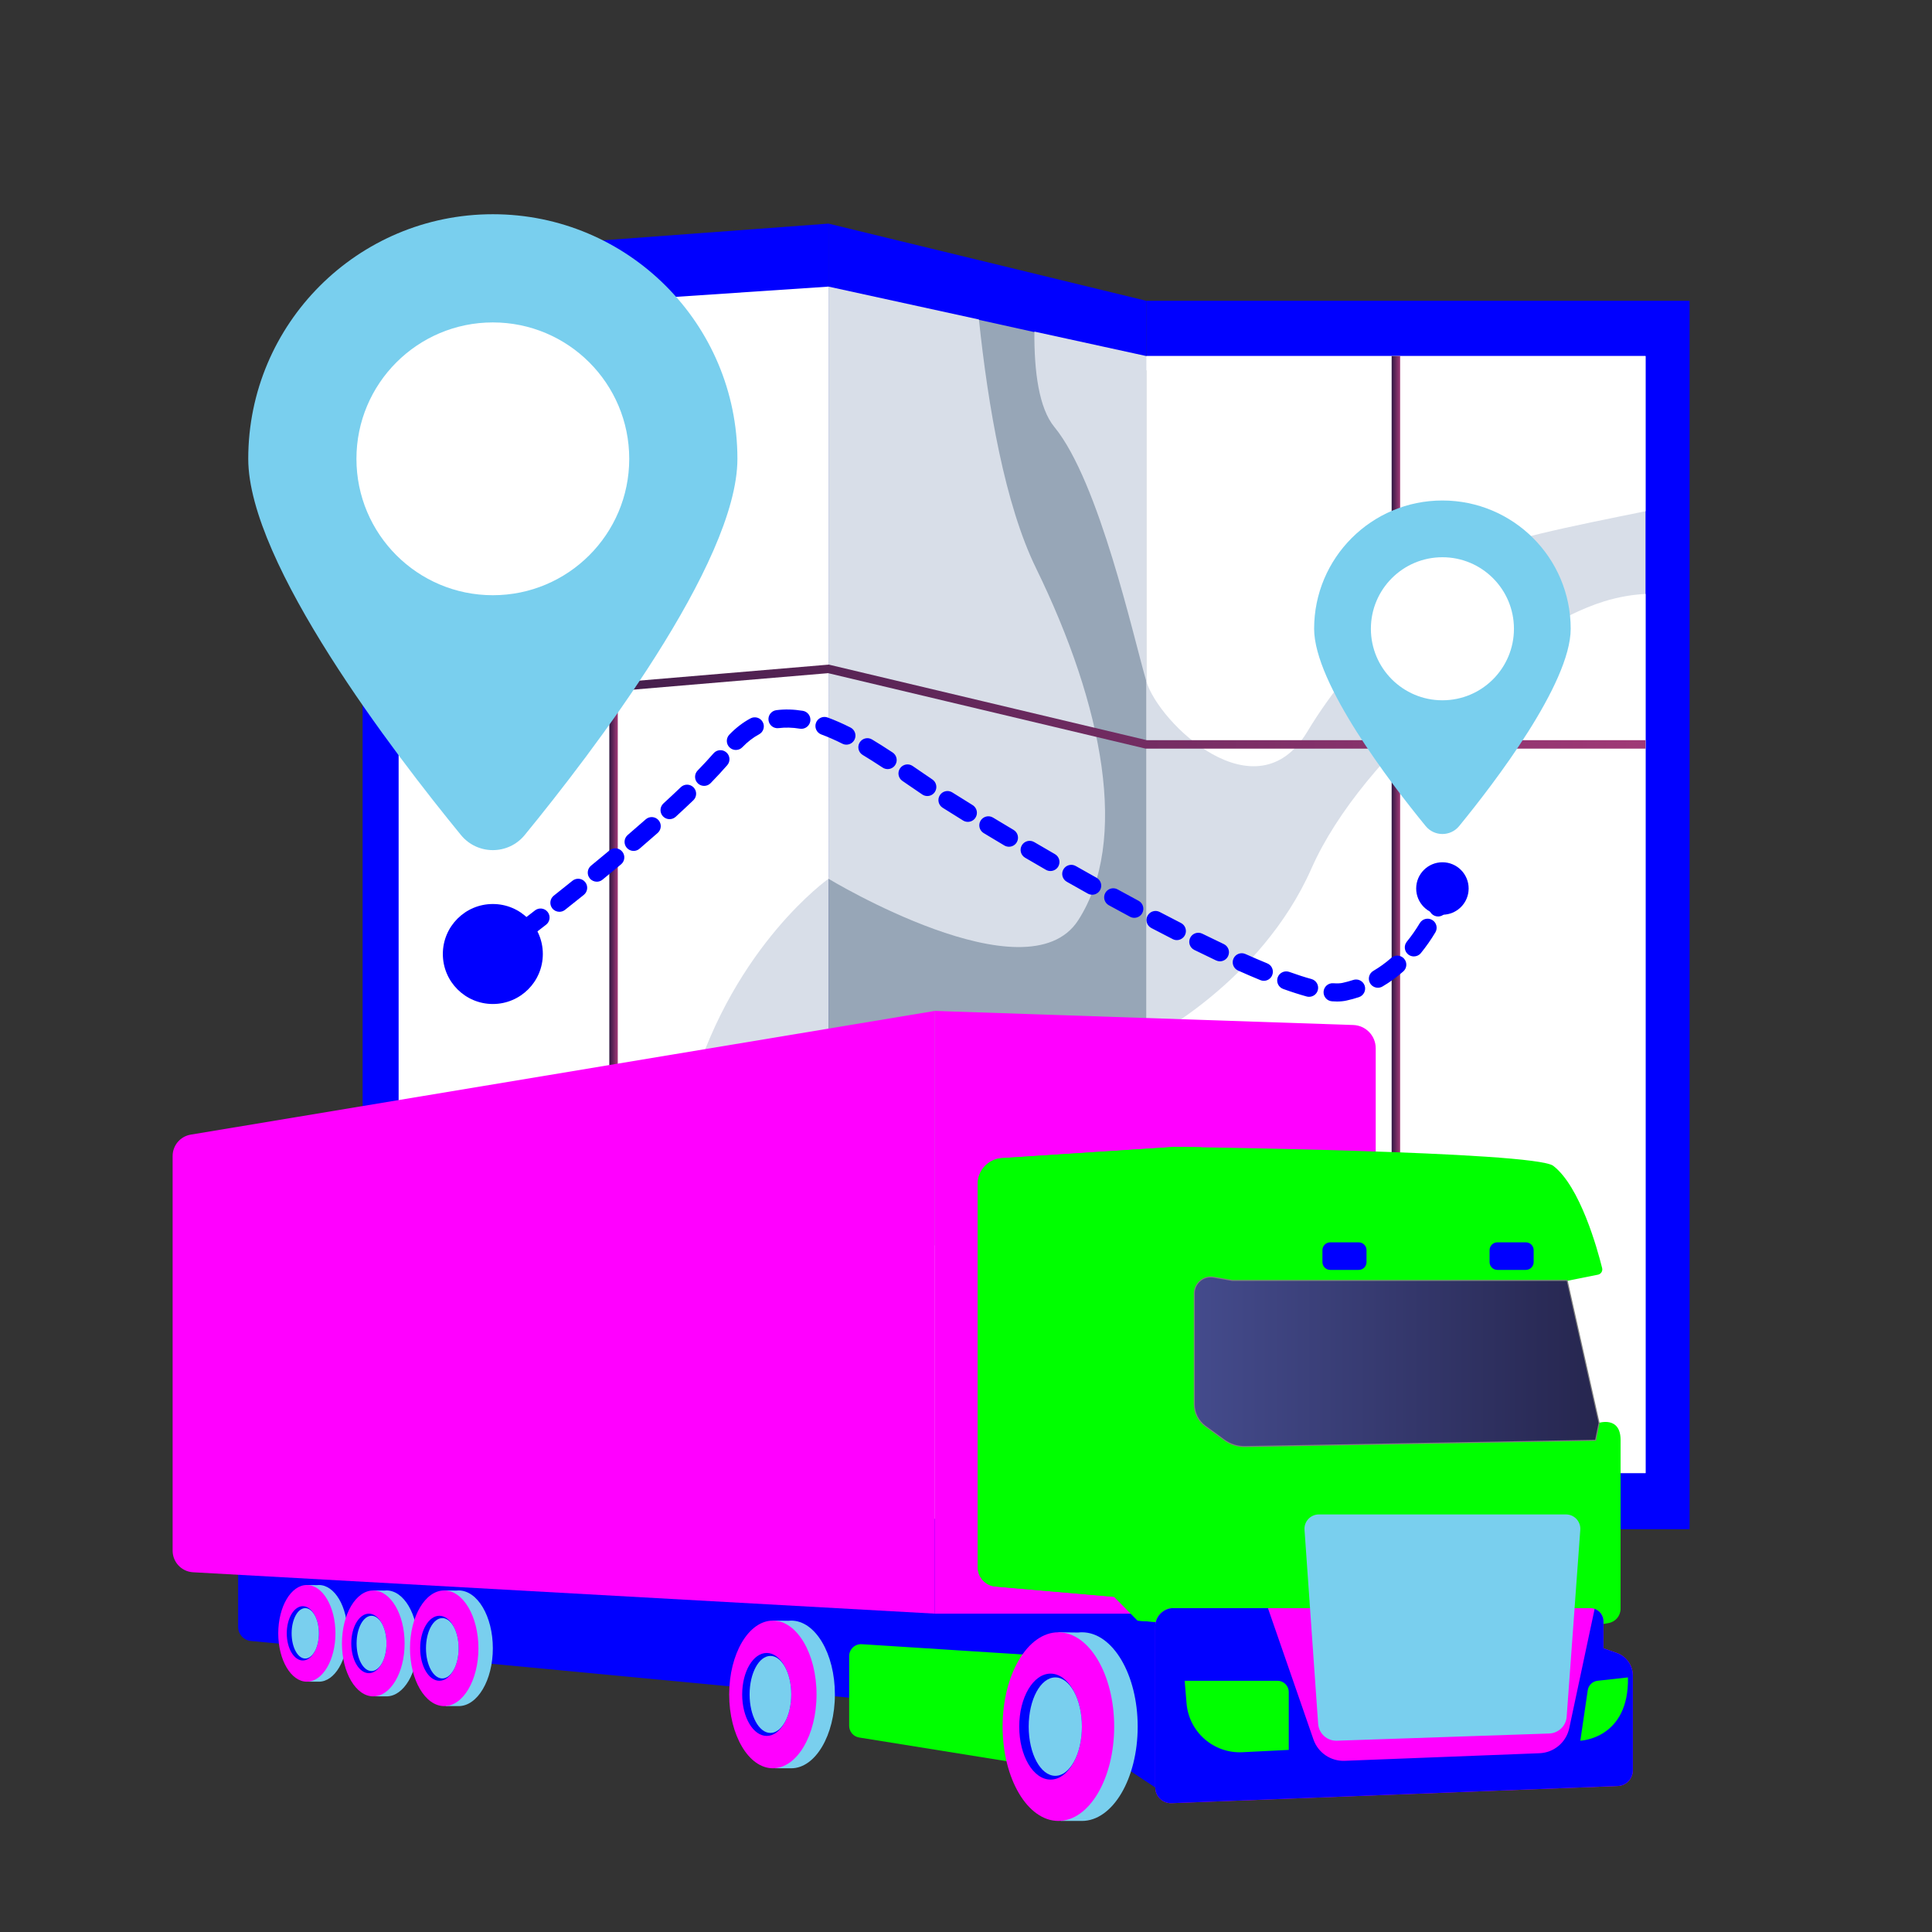 <?xml version="1.0" encoding="utf-8"?>
<!-- Generator: Adobe Illustrator 15.0.0, SVG Export Plug-In  -->
<!DOCTYPE svg>
<svg version="1.2" baseProfile="tiny"
	 xmlns="http://www.w3.org/2000/svg" xmlns:xlink="http://www.w3.org/1999/xlink" xmlns:a="http://ns.adobe.com/AdobeSVGViewerExtensions/3.0/"
	 x="0px" y="0px" width="130px" height="130px" viewBox="-11.616 -8.618 130 130" xml:space="preserve">
<rect x="-11.616" y="-8.618" width="130" height="130" fill="#333333" stroke="none"/>
<defs>
</defs>
<polygon fill="#0000FF" points="44.131,99.349 12.784,96.964 12.784,8.751 44.131,6.429 "/>
<polygon fill="#D8DEE8" points="15.82,40.918 15.82,78.405 15.207,78.405 15.207,88 44.131,88 44.131,40.918 "/>
<g>
	<path fill="#FFFFFF" d="M15.207,79.349c7.044-1.684,17.657-7.835,19.759-14.854c2.854-9.529,9.166-13.983,9.166-13.983V10.667
		l-28.925,1.944V79.349z"/>
	<path fill="#FFFFFF" d="M44.131,71.599c0,0-7.168,8.703-15.674,13.546c-4.323,2.461-9.35,2.316-13.251,1.58v6.383l28.925,2.003
		V71.599z"/>
</g>
<rect x="65.512" y="11.621" fill="#0000FF" width="36.562" height="82.659"/>
<polygon fill="#D8DEE8" points="99.109,90.503 99.109,15.339 65.512,15.339 55.431,43.722 65.512,90.503 "/>
<g>
	<path fill="#FFFFFF" d="M99.109,31.347c-0.855,0.044-1.784,0.191-2.79,0.5c-5.755,1.77-16.266,10.215-19.69,17.972
		c-3.424,7.756-11.116,11.578-11.116,11.578v29.105h33.597V31.347z"/>
	<path fill="#FFFFFF" d="M65.512,37.207c0.844,2.859,7.407,9.116,10.831,3.419c3.424-5.696,8.561-9.852,11.13-11.77
		c1.394-1.041,6.824-2.097,11.636-3.076V15.339H65.512V37.207z"/>
</g>
<polygon fill="#0000FF" points="65.512,94.279 44.131,99.349 44.131,6.429 65.512,11.621 65.512,15.339 61.51,23.283 60.287,88.932 
	65.512,90.503 "/>
<polygon fill="#97A6B7" points="65.512,77.911 65.512,16.304 57.984,13.728 54.25,12.902 53.605,12.827 53.605,50.414 
	44.131,50.414 44.131,77.911 "/>
<g>
	<path fill="#D8DEE8" d="M44.131,50.511c0,0,13.378,8.104,16.803,2.792c3.424-5.31,1.711-14.379-2.84-23.695
		c-2.087-4.273-3.222-10.854-3.84-16.729l-10.123-2.212V50.511z"/>
	<path fill="#D8DEE8" d="M65.512,61.397c0,0-3.437,14.909-8.084,15.205c-4.646,0.296-13.297-5.004-13.297-5.004V95.11l21.381-4.601
		V61.397z"/>
	<path fill="#D8DEE8" d="M59.331,20.114c3.029,3.686,5.339,14.234,6.182,17.092V15.339l-7.527-1.645
		C57.965,16.387,58.292,18.851,59.331,20.114z"/>
</g>
<linearGradient id="SVGID_1_" gradientUnits="userSpaceOnUse" x1="82.025" y1="54.81" x2="82.596" y2="54.81">
	<stop  offset="0" style="stop-color:#311944"/>
	<stop  offset="1" style="stop-color:#A03976"/>
</linearGradient>
<rect x="82.025" y="15.339" fill="url(#SVGID_1_)" width="0.571" height="78.94"/>
<linearGradient id="SVGID_2_" gradientUnits="userSpaceOnUse" x1="29.384" y1="52.959" x2="29.954" y2="52.959">
	<stop  offset="0" style="stop-color:#311944"/>
	<stop  offset="1" style="stop-color:#A03976"/>
</linearGradient>
<rect x="29.384" y="11.64" fill="url(#SVGID_2_)" width="0.57" height="82.64"/>
<linearGradient id="SVGID_3_" gradientUnits="userSpaceOnUse" x1="15.183" y1="38.93" x2="99.109" y2="38.93">
	<stop  offset="0" style="stop-color:#311944"/>
	<stop  offset="1" style="stop-color:#A03976"/>
</linearGradient>
<polygon fill="url(#SVGID_3_)" points="99.109,41.757 65.479,41.757 65.447,41.75 44.109,36.678 15.23,39.118 15.183,38.549 
	44.153,36.102 44.197,36.113 65.545,41.187 99.109,41.187 "/>
<path fill="#0000FF" d="M4.408,95.616v5.239c0,0.487,0.369,0.896,0.854,0.945l53.639,5.083l7.22,4.777l9.971-13.262L4.408,95.616z"
	/>
<path fill="#00FF00" d="M45.522,102.816v4.689c0,0.393,0.285,0.728,0.673,0.79l12.878,2.069l-0.374-7.56l-12.326-0.788
	C45.913,101.988,45.522,102.354,45.522,102.816z"/>
<path fill="#79cfee" d="M9.842,98.034c-0.044,0-0.087,0.003-0.129,0.007l-0.681-0.007l0.004,0.299
	c-0.66,0.516-1.118,1.644-1.118,2.953c0,1.361,0.495,2.526,1.196,3.012l0.003,0.241h0.725c1.063,0,1.924-1.456,1.924-3.253
	S10.905,98.034,9.842,98.034z"/>
<ellipse fill="#FF00FF" cx="9.031" cy="101.286" rx="1.924" ry="3.253"/>
<ellipse fill="#0000FF" cx="8.761" cy="101.286" rx="1.081" ry="1.827"/>
<ellipse fill="#79cfee" cx="8.924" cy="101.286" rx="0.917" ry="1.696"/>
<path fill="#79cfee" d="M14.389,98.399c-0.047,0-0.095,0.004-0.142,0.009l-0.746-0.009l0.005,0.328
	c-0.723,0.565-1.225,1.801-1.225,3.236c0,1.491,0.542,2.768,1.311,3.299l0.003,0.265h0.793c1.165,0,2.108-1.596,2.108-3.563
	C16.498,99.995,15.554,98.399,14.389,98.399z"/>
<ellipse fill="#FF00FF" cx="13.501" cy="101.964" rx="2.108" ry="3.563"/>
<ellipse fill="#0000FF" cx="13.205" cy="101.964" rx="1.184" ry="2.002"/>
<ellipse fill="#79cfee" cx="13.384" cy="101.964" rx="1.005" ry="1.858"/>
<path fill="#79cfee" d="M19.244,98.399c-0.052,0-0.104,0.004-0.155,0.01l-0.815-0.01l0.004,0.358
	c-0.789,0.617-1.336,1.966-1.336,3.533c0,1.629,0.592,3.022,1.431,3.603l0.004,0.289h0.867c1.271,0,2.302-1.743,2.302-3.892
	C21.546,100.142,20.515,98.399,19.244,98.399z"/>
<ellipse fill="#FF00FF" cx="18.274" cy="102.291" rx="2.302" ry="3.892"/>
<ellipse fill="#0000FF" cx="17.95" cy="102.291" rx="1.293" ry="2.187"/>
<ellipse fill="#79cfee" cx="18.146" cy="102.291" rx="1.098" ry="2.03"/>
<path fill="#79cfee" d="M41.625,100.43c-0.066,0-0.132,0.004-0.198,0.012l-1.041-0.012l0.006,0.457
	c-1.007,0.788-1.707,2.51-1.707,4.511c0,2.078,0.755,3.857,1.827,4.599l0.005,0.369h1.106c1.624,0,2.939-2.225,2.939-4.968
	C44.565,102.653,43.249,100.43,41.625,100.43z"/>
<ellipse fill="#FF00FF" cx="40.388" cy="105.397" rx="2.939" ry="4.968"/>
<ellipse fill="#0000FF" cx="39.975" cy="105.397" rx="1.651" ry="2.791"/>
<ellipse fill="#79cfee" cx="40.224" cy="105.397" rx="1.401" ry="2.591"/>
<path fill="#79cfee" d="M61.183,101.215c-0.086,0-0.17,0.006-0.253,0.016l-1.329-0.016l0.008,0.584
	c-1.287,1.007-2.181,3.208-2.181,5.763c0,2.655,0.965,4.929,2.335,5.876l0.006,0.471h1.414c2.073,0,3.754-2.842,3.754-6.347
	C64.937,104.056,63.256,101.215,61.183,101.215z"/>
<ellipse fill="#FF00FF" cx="59.601" cy="107.562" rx="3.754" ry="6.347"/>
<ellipse fill="#0000FF" cx="59.074" cy="107.562" rx="2.109" ry="3.565"/>
<ellipse fill="#79cfee" cx="59.393" cy="107.562" rx="1.79" ry="3.311"/>
<path fill="#FF00FF" d="M1.217,67.729C0.515,67.846,0,68.454,0,69.166v26.557c0,0.772,0.603,1.411,1.375,1.453l49.915,2.785V59.404
	L1.217,67.729z"/>
<path fill="#FF00FF" d="M79.438,60.352L51.29,59.404v40.557h29.663V61.917C80.953,61.072,80.282,60.38,79.438,60.352z"/>
<path fill="#00FF00" d="M95.948,87.13l-2.081-5.232l-0.062-4.325l2.102-0.42c0.204-0.042,0.332-0.242,0.282-0.444
	c-0.317-1.276-1.48-5.489-3.29-6.881c-1.274-0.981-25.459-1.274-25.459-1.274L55.799,69.31c-0.914,0.06-1.626,0.817-1.626,1.734
	v25.793c0,0.678,0.518,1.241,1.192,1.3l7.989,0.693l1.582,1.6c0,0,22.646,1.813,31.685,0.165c0.469-0.085,0.809-0.49,0.809-0.967
	V88.284C97.43,86.636,95.948,87.13,95.948,87.13z"/>
<path fill="#00FF00" d="M71.394,88.695c0,0-0.246-11.206,0-15.819c0.12-2.238-1.001-3.545-2.188-4.298
	c-1.105-0.018-1.767-0.025-1.767-0.025L55.799,69.31c-0.914,0.06-1.626,0.817-1.626,1.734v25.793c0,0.678,0.518,1.241,1.192,1.3
	l7.989,0.693l1.582,1.6c0,0,3.729,0.298,8.764,0.543v-9.559L71.394,88.695z"/>
<path fill="#FF00FF" d="M97.172,102.604l-0.896-0.313v-1.815c0-0.489-0.396-0.886-0.886-0.886H67.346
	c-0.677,0-1.226,0.549-1.226,1.225v10.847c0,0.597,0.496,1.074,1.093,1.051l30.03-1.154c0.564-0.021,1.011-0.486,1.011-1.052v-6.377
	C98.254,103.442,97.821,102.831,97.172,102.604z"/>
<path fill="#79cfee" d="M93.755,93.285H77.126c-0.561,0-1.003,0.475-0.964,1.033l0.917,13.056c0.046,0.655,0.602,1.157,1.26,1.136
	l14.286-0.484c0.624-0.021,1.132-0.51,1.177-1.132l0.916-12.572C94.759,93.761,94.316,93.285,93.755,93.285z"/>
<path fill="#0000FF" d="M97.172,102.604l-0.896-0.313v-1.815c0-0.387-0.248-0.714-0.593-0.835l-1.707,8.024
	c-0.203,0.955-1.029,1.651-2.006,1.688l-13.106,0.51c-0.939,0.036-1.793-0.546-2.101-1.435l-3.063-8.839l0,0h-6.354
	c-0.677,0-1.226,0.549-1.226,1.225v10.847c0,0.597,0.496,1.074,1.093,1.051l30.03-1.154c0.564-0.022,1.011-0.486,1.011-1.052v-6.377
	C98.254,103.442,97.821,102.831,97.172,102.604z"/>
<path fill="#00FF00" d="M75.102,109.129l-3.118,0.156c-1.937,0.097-3.6-1.36-3.76-3.292l-0.126-1.516h6.243
	c0.42,0,0.761,0.34,0.761,0.76V109.129z"/>
<path fill="#00FF00" d="M95.219,105.118l-0.498,3.392c0,0,3.287-0.115,3.205-4.259l-2.04,0.225
	C95.543,104.513,95.269,104.777,95.219,105.118z"/>
<path fill="#808080" d="M72.107,88.75c-0.485,0-0.967-0.157-1.36-0.445l-1.282-0.938c-0.473-0.347-0.754-0.901-0.754-1.486v-7.47
	c0-0.337,0.147-0.653,0.405-0.87c0.257-0.217,0.595-0.309,0.927-0.252l1.258,0.218l22.56-0.001l0.012,0.053l2.145,9.571l-0.239,1.2
	l-0.055,0.001l-23.574,0.42C72.134,88.75,72.121,88.75,72.107,88.75z M69.848,77.407c-0.234,0-0.463,0.082-0.646,0.236
	c-0.226,0.19-0.356,0.471-0.356,0.767v7.47c0,0.542,0.262,1.057,0.698,1.376l1.283,0.94c0.38,0.278,0.848,0.427,1.318,0.418
	l23.521-0.418l0.213-1.065L93.75,77.64H71.289l-1.27-0.218C69.962,77.412,69.905,77.407,69.848,77.407z"/>
<linearGradient id="SVGID_4_" gradientUnits="userSpaceOnUse" x1="68.779" y1="83.011" x2="95.948" y2="83.011">
	<stop  offset="0" style="stop-color:#444B8C"/>
	<stop  offset="0.996" style="stop-color:#26264F"/>
</linearGradient>
<path fill="url(#SVGID_4_)" d="M93.805,77.572H71.288l-1.257-0.217c-0.655-0.113-1.252,0.392-1.252,1.055v7.47
	c0,0.565,0.27,1.098,0.725,1.431l1.284,0.94c0.394,0.288,0.87,0.439,1.359,0.431l23.573-0.419l0.228-1.133L93.805,77.572z"/>
<path fill="#0000FF" d="M79.808,74.977h-1.915c-0.291,0-0.525,0.235-0.525,0.525v0.803c0,0.29,0.234,0.525,0.525,0.525h1.915
	c0.291,0,0.525-0.235,0.525-0.525v-0.803C80.333,75.212,80.099,74.977,79.808,74.977z"/>
<path fill="#0000FF" d="M91.056,74.977h-1.917c-0.289,0-0.524,0.235-0.524,0.525v0.803c0,0.29,0.235,0.525,0.524,0.525h1.917
	c0.289,0,0.524-0.235,0.524-0.525v-0.803C91.581,75.212,91.345,74.977,91.056,74.977z"/>
<path fill="#0000FF" d="M21.546,56.184c-0.187,0-0.371-0.085-0.49-0.247c-0.2-0.271-0.144-0.652,0.127-0.853
	c0.001-0.001,0.234-0.174,0.646-0.484c0.269-0.203,0.65-0.149,0.853,0.12c0.203,0.269,0.149,0.651-0.119,0.854
	c-0.417,0.315-0.654,0.49-0.654,0.49C21.8,56.146,21.672,56.184,21.546,56.184z"/>
<path fill="#0000FF" d="M78.347,58.771c-0.108,0-0.222-0.005-0.34-0.014c-0.335-0.024-0.586-0.317-0.562-0.652
	c0.024-0.336,0.316-0.588,0.653-0.563c0.25,0.019,0.463,0.011,0.621-0.024c0.244-0.053,0.486-0.119,0.721-0.197
	c0.319-0.105,0.664,0.067,0.771,0.387c0.105,0.319-0.068,0.664-0.387,0.77c-0.275,0.092-0.559,0.169-0.844,0.231
	C78.792,58.75,78.581,58.771,78.347,58.771z M76.47,58.455c-0.053,0-0.108-0.007-0.161-0.021c-0.476-0.131-1.009-0.301-1.584-0.508
	c-0.315-0.114-0.48-0.463-0.367-0.779s0.464-0.481,0.779-0.368c0.546,0.197,1.048,0.358,1.493,0.48
	c0.324,0.089,0.517,0.424,0.427,0.748C76.984,58.278,76.738,58.455,76.47,58.455z M81.1,57.845c-0.21,0-0.413-0.108-0.527-0.302
	c-0.169-0.291-0.071-0.664,0.22-0.833c0.42-0.245,0.827-0.54,1.21-0.876c0.253-0.221,0.637-0.196,0.858,0.056
	c0.223,0.253,0.197,0.639-0.056,0.86c-0.44,0.387-0.911,0.727-1.398,1.012C81.31,57.818,81.204,57.845,81.1,57.845z M73.423,57.379
	c-0.077,0-0.155-0.015-0.23-0.046c-0.474-0.194-0.979-0.411-1.502-0.645c-0.308-0.137-0.446-0.498-0.309-0.805
	c0.137-0.307,0.498-0.445,0.804-0.308c0.514,0.229,1.008,0.441,1.469,0.63c0.313,0.127,0.46,0.484,0.332,0.795
	C73.891,57.236,73.665,57.379,73.423,57.379z M70.47,56.067c-0.088,0-0.176-0.019-0.26-0.059c-0.471-0.223-0.964-0.46-1.464-0.707
	c-0.302-0.148-0.427-0.514-0.277-0.816c0.148-0.301,0.514-0.426,0.815-0.277c0.495,0.244,0.98,0.479,1.446,0.699
	c0.304,0.143,0.435,0.506,0.29,0.811C70.917,55.938,70.698,56.067,70.47,56.067z M83.519,55.738c-0.136,0-0.271-0.044-0.385-0.136
	c-0.261-0.213-0.301-0.597-0.087-0.858c0.313-0.384,0.606-0.804,0.873-1.249c0.173-0.289,0.548-0.382,0.836-0.209
	c0.289,0.173,0.383,0.547,0.209,0.836c-0.297,0.495-0.625,0.963-0.974,1.392C83.872,55.662,83.696,55.738,83.519,55.738z
	 M23.479,54.72c-0.183,0-0.364-0.082-0.484-0.238c-0.205-0.268-0.155-0.65,0.112-0.854c0.383-0.294,0.811-0.625,1.274-0.985
	c0.265-0.208,0.648-0.16,0.855,0.105c0.207,0.265,0.159,0.648-0.106,0.855c-0.465,0.363-0.896,0.695-1.281,0.991
	C23.739,54.679,23.608,54.72,23.479,54.72z M67.571,54.64c-0.093,0-0.188-0.022-0.276-0.067c-0.469-0.239-0.954-0.49-1.441-0.746
	c-0.298-0.156-0.413-0.524-0.257-0.822c0.157-0.298,0.524-0.413,0.822-0.257c0.484,0.253,0.965,0.503,1.43,0.74
	c0.3,0.153,0.419,0.52,0.266,0.819C68.006,54.518,67.792,54.64,67.571,54.64z M64.708,53.14c-0.097,0-0.195-0.023-0.287-0.072
	c-0.476-0.256-0.952-0.514-1.425-0.773c-0.296-0.162-0.403-0.532-0.241-0.827c0.161-0.295,0.532-0.403,0.827-0.242
	c0.47,0.258,0.942,0.514,1.416,0.769c0.295,0.159,0.406,0.528,0.248,0.825C65.136,53.024,64.926,53.14,64.708,53.14z M26.026,52.735
	c-0.18,0-0.358-0.079-0.479-0.23c-0.208-0.265-0.164-0.647,0.1-0.856c0.405-0.32,0.826-0.656,1.258-1.004
	c0.262-0.211,0.646-0.169,0.856,0.093c0.211,0.262,0.169,0.646-0.092,0.857c-0.435,0.349-0.858,0.687-1.266,1.009
	C26.292,52.692,26.159,52.735,26.026,52.735z M61.875,51.586c-0.101,0-0.203-0.024-0.297-0.077
	c-0.476-0.266-0.948-0.532-1.412-0.795c-0.293-0.166-0.396-0.538-0.229-0.831c0.166-0.292,0.537-0.395,0.831-0.229
	c0.461,0.262,0.93,0.526,1.403,0.791c0.294,0.164,0.399,0.536,0.235,0.829C62.294,51.475,62.087,51.586,61.875,51.586z
	 M28.542,50.71c-0.176,0-0.351-0.076-0.472-0.223c-0.213-0.26-0.175-0.644,0.085-0.857c0.409-0.335,0.824-0.678,1.238-1.024
	c0.258-0.216,0.642-0.182,0.858,0.076c0.216,0.258,0.182,0.642-0.076,0.858c-0.418,0.35-0.836,0.694-1.248,1.032
	C28.814,50.666,28.677,50.71,28.542,50.71z M59.064,49.991c-0.104,0-0.208-0.026-0.305-0.082c-0.478-0.276-0.945-0.548-1.4-0.814
	c-0.29-0.17-0.388-0.543-0.218-0.833c0.171-0.291,0.544-0.388,0.834-0.218c0.452,0.265,0.918,0.536,1.394,0.811
	c0.291,0.167,0.392,0.54,0.224,0.832C59.48,49.882,59.274,49.991,59.064,49.991z M31.017,48.639c-0.171,0-0.342-0.072-0.462-0.213
	c-0.219-0.255-0.189-0.64,0.066-0.859c0.417-0.357,0.825-0.711,1.212-1.053c0.252-0.223,0.637-0.198,0.86,0.054
	c0.222,0.253,0.198,0.637-0.054,0.86c-0.392,0.345-0.804,0.703-1.225,1.064C31.298,48.59,31.157,48.639,31.017,48.639z
	 M56.274,48.357c-0.104,0-0.213-0.028-0.311-0.085c-0.485-0.289-0.95-0.567-1.39-0.833c-0.288-0.174-0.381-0.549-0.207-0.837
	c0.176-0.288,0.55-0.38,0.837-0.206c0.438,0.264,0.9,0.542,1.383,0.829c0.289,0.172,0.384,0.546,0.212,0.835
	C56.685,48.251,56.482,48.357,56.274,48.357z M53.508,46.683c-0.108,0-0.22-0.029-0.319-0.09c-0.5-0.309-0.964-0.598-1.378-0.861
	c-0.284-0.18-0.369-0.556-0.188-0.84s0.556-0.37,0.841-0.189c0.41,0.26,0.87,0.547,1.365,0.852c0.287,0.176,0.376,0.552,0.199,0.838
	C53.913,46.581,53.712,46.683,53.508,46.683z M33.437,46.502c-0.165,0-0.329-0.067-0.45-0.198c-0.227-0.249-0.209-0.634,0.039-0.861
	c0.413-0.377,0.806-0.745,1.168-1.093c0.243-0.233,0.628-0.225,0.862,0.018c0.233,0.243,0.225,0.628-0.018,0.862
	c-0.37,0.354-0.77,0.729-1.189,1.113C33.731,46.449,33.584,46.502,33.437,46.502z M50.781,44.945c-0.117,0-0.235-0.033-0.34-0.104
	c-0.336-0.227-0.682-0.463-1.033-0.705l-0.303-0.208c-0.278-0.19-0.349-0.569-0.159-0.846c0.19-0.278,0.57-0.349,0.847-0.159
	l0.304,0.208c0.349,0.24,0.691,0.475,1.024,0.699c0.279,0.188,0.353,0.567,0.165,0.846C51.169,44.851,50.977,44.945,50.781,44.945z
	 M35.762,44.263c-0.153,0-0.306-0.057-0.424-0.172c-0.241-0.235-0.247-0.621-0.012-0.862c0.4-0.412,0.762-0.802,1.074-1.16
	c0.221-0.254,0.606-0.281,0.86-0.059c0.253,0.221,0.28,0.605,0.059,0.859c-0.327,0.375-0.703,0.782-1.119,1.21
	C36.079,44.202,35.921,44.263,35.762,44.263z M48.111,43.133c-0.115,0-0.231-0.033-0.334-0.101
	c-0.492-0.324-0.932-0.602-1.342-0.849c-0.289-0.173-0.382-0.547-0.209-0.835c0.173-0.289,0.547-0.382,0.835-0.209
	c0.426,0.255,0.879,0.542,1.386,0.876c0.281,0.185,0.359,0.563,0.173,0.844C48.503,43.036,48.309,43.133,48.111,43.133z
	 M37.899,41.846c-0.152,0-0.304-0.056-0.422-0.17c-0.243-0.233-0.25-0.619-0.017-0.862c0.438-0.455,0.917-0.822,1.424-1.094
	c0.297-0.158,0.666-0.046,0.825,0.25c0.159,0.296,0.046,0.666-0.25,0.824c-0.395,0.211-0.772,0.502-1.121,0.865
	C38.219,41.784,38.059,41.846,37.899,41.846z M45.337,41.488c-0.092,0-0.186-0.021-0.274-0.065c-0.495-0.249-0.97-0.458-1.411-0.619
	c-0.316-0.115-0.479-0.465-0.364-0.781c0.115-0.316,0.465-0.479,0.782-0.364c0.486,0.178,1.005,0.405,1.542,0.676
	c0.3,0.152,0.421,0.518,0.269,0.818C45.774,41.366,45.559,41.488,45.337,41.488z M42.307,40.422c-0.033,0-0.065-0.003-0.099-0.008
	c-0.506-0.083-0.986-0.095-1.43-0.038c-0.333,0.043-0.639-0.192-0.682-0.526c-0.043-0.333,0.192-0.639,0.526-0.682
	c0.561-0.073,1.159-0.058,1.782,0.043c0.332,0.055,0.558,0.368,0.503,0.7C42.858,40.209,42.6,40.422,42.307,40.422z"/>
<path fill="#0000FF" d="M85.148,53.05c-0.081,0-0.164-0.017-0.243-0.051c-0.309-0.135-0.449-0.494-0.314-0.802
	c0.183-0.42,0.269-0.691,0.269-0.694c0.101-0.321,0.441-0.501,0.763-0.401c0.321,0.1,0.501,0.44,0.401,0.762
	c-0.004,0.013-0.103,0.331-0.316,0.82C85.607,52.913,85.382,53.05,85.148,53.05z"/>
<path fill="#79cfee" d="M38.003,22.255c0,7.033-9.852,19.866-14.311,25.313c-1.109,1.356-3.184,1.356-4.293,0
	c-4.458-5.447-14.311-18.28-14.311-25.313c0-9.089,7.368-16.458,16.458-16.458S38.003,13.166,38.003,22.255z"/>
<circle fill="#FFFFFF" cx="21.546" cy="22.255" r="9.178"/>
<circle fill="#0000FF" cx="21.546" cy="55.575" r="3.364"/>
<path fill="#79cfee" d="M94.072,33.69c0,3.689-5.166,10.42-7.505,13.277c-0.582,0.711-1.67,0.711-2.252,0
	c-2.339-2.857-7.506-9.588-7.506-13.277c0-4.767,3.864-8.631,8.631-8.631C90.208,25.06,94.072,28.924,94.072,33.69z"/>
<circle fill="#FFFFFF" cx="85.441" cy="33.69" r="4.813"/>
<circle fill="#0000FF" cx="85.441" cy="51.167" r="1.765"/>
</svg>
